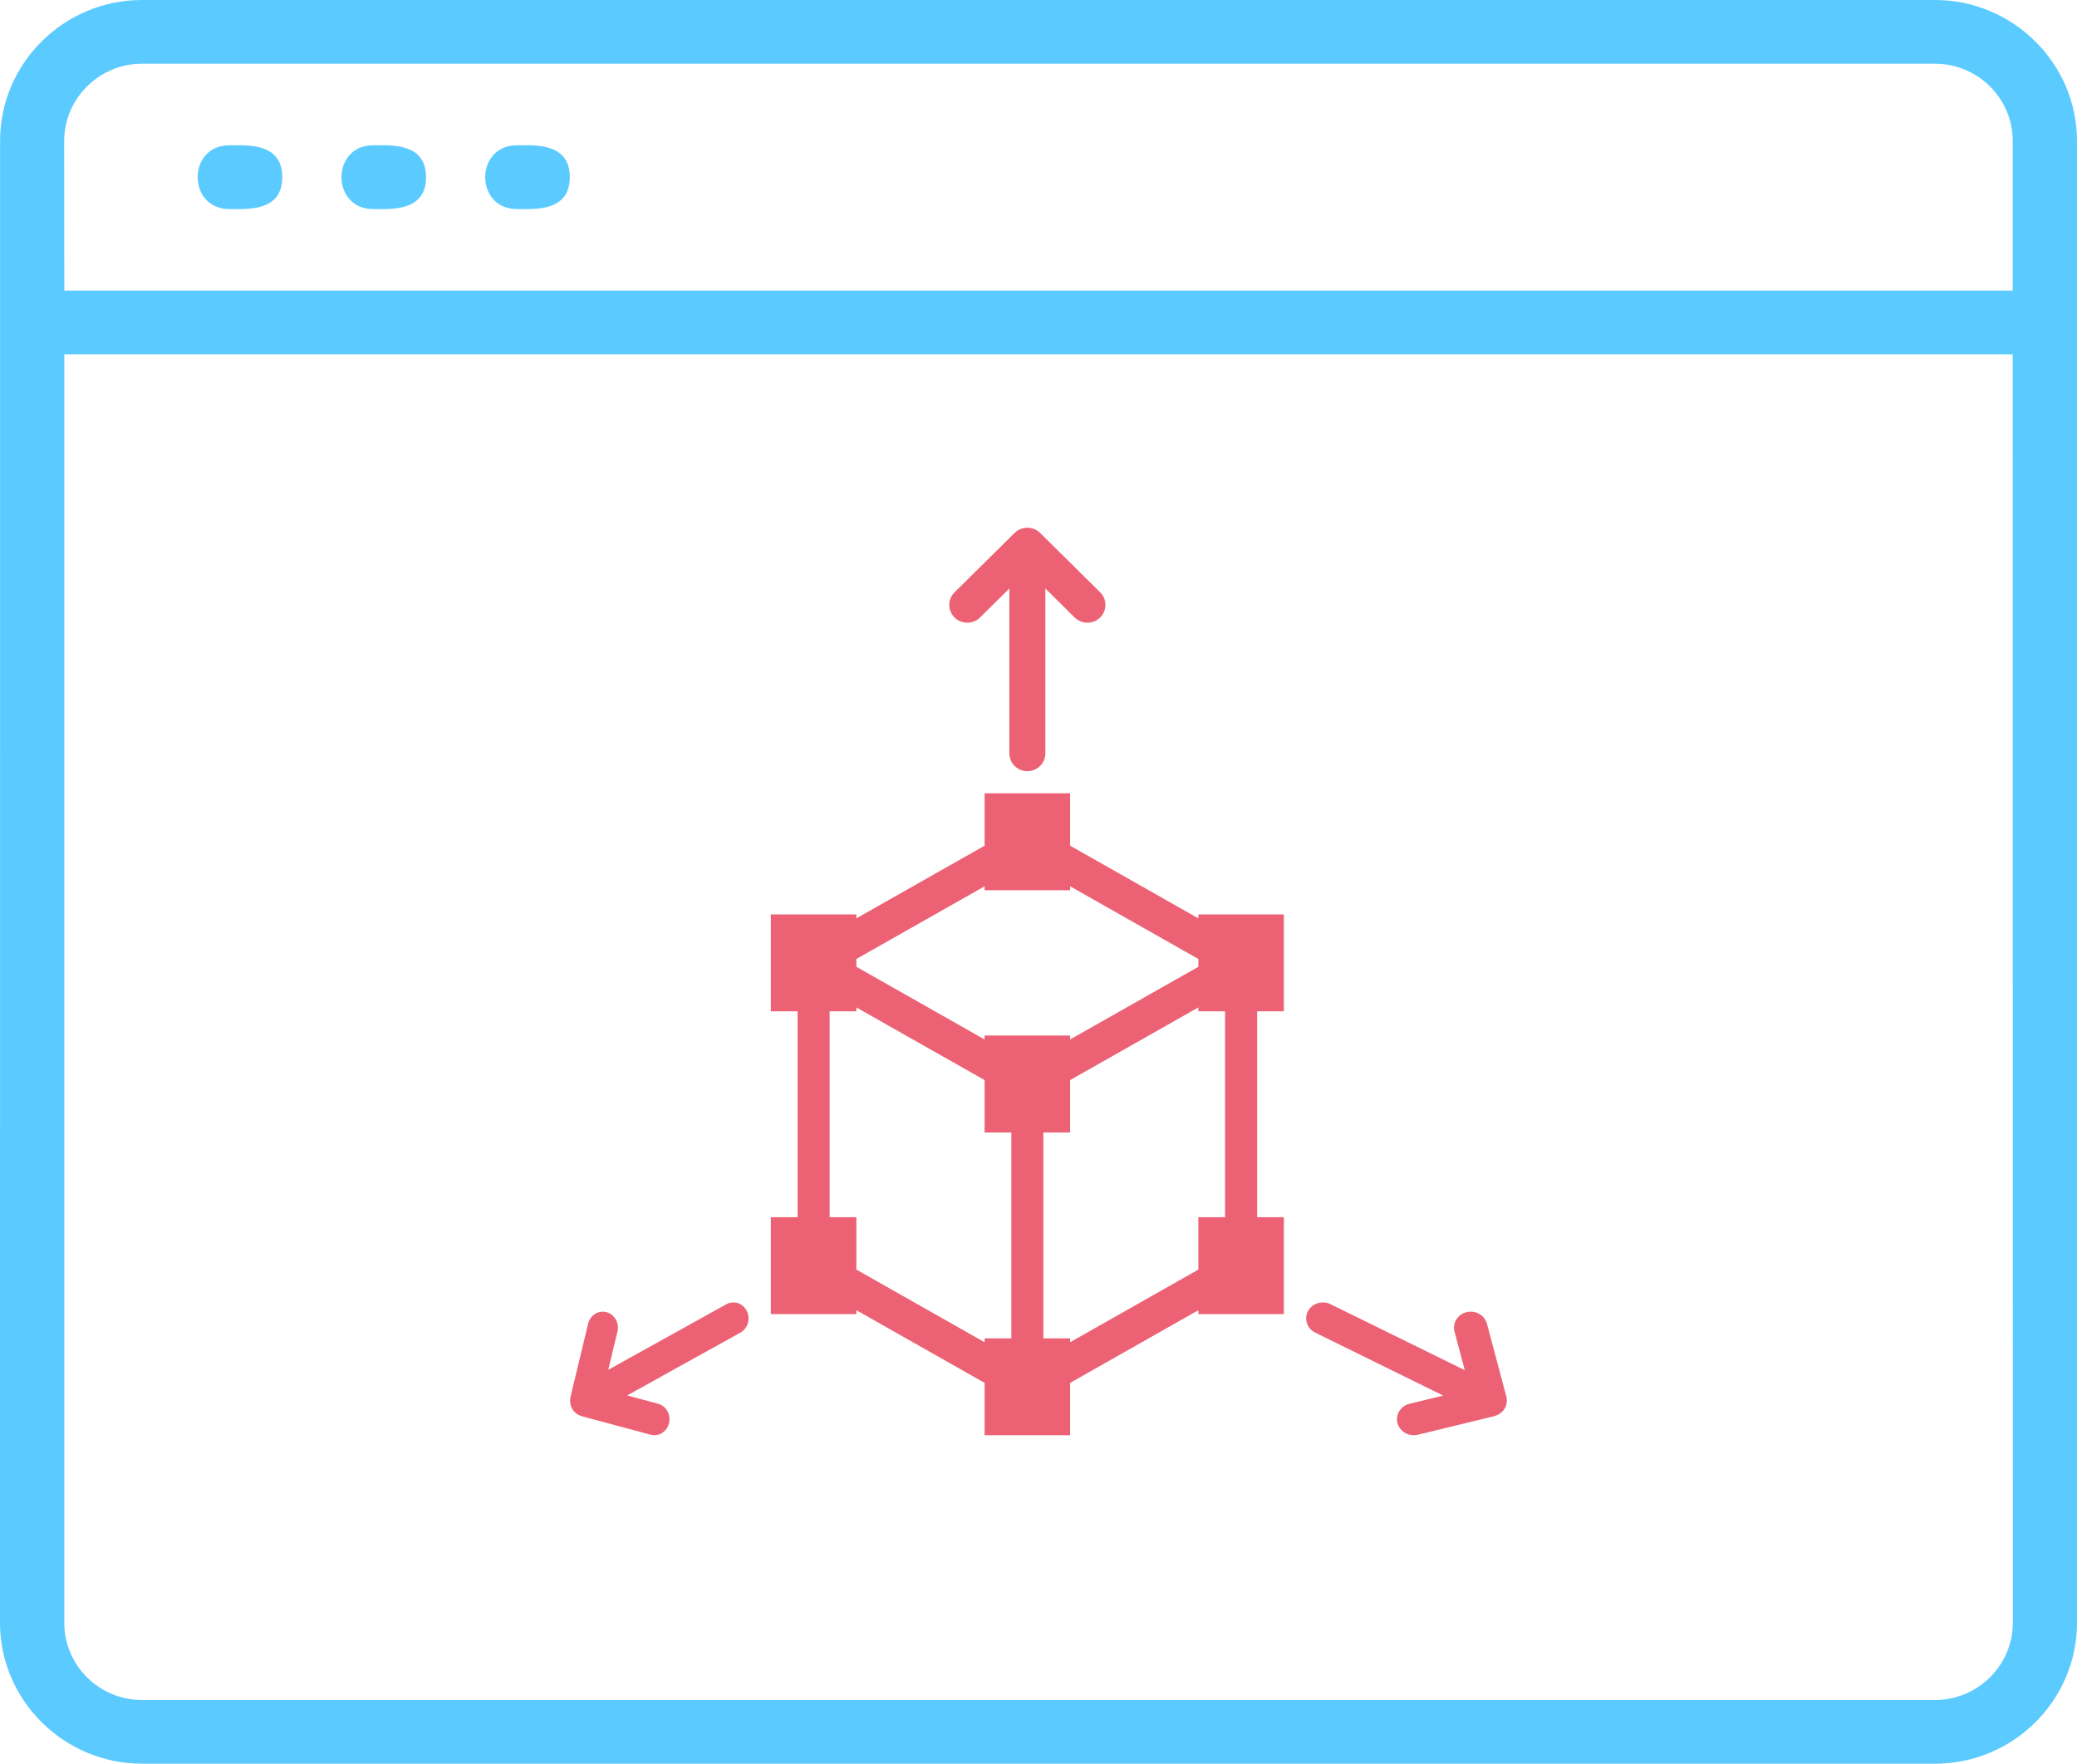 <svg width="106" height="90" viewBox="0 0 106 90" fill="none" xmlns="http://www.w3.org/2000/svg">
<path fill-rule="evenodd" clip-rule="evenodd" d="M7.243 0H98.757C102.736 0 106 3.239 106 7.188V82.812C106 86.766 102.745 90 98.757 90H7.243C3.264 90 0 86.761 0 82.812L0.004 7.188C0.004 3.23 3.259 0 7.243 0ZM11.708 10.669C12.615 10.669 14.406 10.811 14.406 9.041C14.406 7.272 12.615 7.413 11.708 7.413C9.547 7.413 9.547 10.669 11.708 10.669ZM26.381 10.669C27.288 10.669 29.08 10.811 29.08 9.041C29.08 7.272 27.288 7.413 26.381 7.413C24.224 7.413 24.224 10.669 26.381 10.669ZM19.044 10.669C19.951 10.669 21.743 10.811 21.743 9.041C21.743 7.272 19.952 7.413 19.044 7.413C16.888 7.413 16.888 10.669 19.044 10.669ZM3.282 14.83H102.719V7.188C102.719 5.022 100.941 3.252 98.753 3.252H7.243C5.064 3.252 3.276 5.026 3.276 7.188L3.282 14.83ZM102.719 18.082H3.282V82.814C3.282 84.985 5.06 86.749 7.248 86.749H98.758C100.937 86.749 102.725 84.976 102.725 82.814L102.719 18.082Z" fill="#5BCBFF"/>
<path d="M49.367 31.776C49.602 31.776 49.837 31.688 50.017 31.51L51.512 30.032V38.444C51.512 38.946 51.923 39.353 52.431 39.353C52.939 39.353 53.35 38.946 53.35 38.444V30.032L54.845 31.51C55.025 31.687 55.26 31.776 55.495 31.776C55.731 31.776 55.966 31.687 56.146 31.51C56.505 31.155 56.505 30.579 56.146 30.224L53.083 27.195C52.997 27.11 52.895 27.043 52.781 26.996C52.776 26.994 52.771 26.994 52.767 26.992C52.663 26.951 52.55 26.928 52.431 26.928C52.312 26.928 52.2 26.952 52.095 26.992C52.091 26.994 52.086 26.994 52.082 26.996C51.968 27.043 51.865 27.11 51.78 27.195L48.717 30.224C48.357 30.579 48.357 31.155 48.717 31.51C48.896 31.688 49.132 31.776 49.367 31.776Z" fill="#EC6274"/>
<path d="M37.07 66.554L31.042 69.9L31.511 67.95C31.616 67.513 31.366 67.069 30.953 66.958C30.539 66.848 30.12 67.111 30.015 67.547L29.118 71.273C29.114 71.29 29.114 71.307 29.111 71.325C29.105 71.353 29.1 71.382 29.098 71.412C29.096 71.438 29.097 71.463 29.097 71.489C29.097 71.516 29.098 71.543 29.101 71.569C29.104 71.596 29.11 71.623 29.115 71.649C29.12 71.674 29.125 71.699 29.133 71.724C29.142 71.752 29.153 71.778 29.164 71.805C29.171 71.821 29.175 71.838 29.183 71.853C29.185 71.858 29.189 71.862 29.192 71.867C29.196 71.874 29.198 71.883 29.203 71.891C29.231 71.941 29.265 71.986 29.303 72.029C29.312 72.04 29.323 72.048 29.333 72.058C29.369 72.095 29.408 72.128 29.45 72.157C29.465 72.167 29.479 72.177 29.495 72.186C29.53 72.206 29.567 72.222 29.605 72.237C29.618 72.243 29.632 72.249 29.645 72.253C29.653 72.255 29.66 72.259 29.667 72.261C29.67 72.262 29.673 72.264 29.676 72.265L33.205 73.213C33.269 73.23 33.333 73.238 33.396 73.238C33.741 73.238 34.055 72.993 34.144 72.624C34.249 72.187 33.999 71.744 33.586 71.632L32.008 71.208L37.79 67.999C38.167 67.789 38.313 67.296 38.114 66.898C37.915 66.498 37.448 66.346 37.07 66.554Z" fill="#EC6274"/>
<path d="M76.904 71.437C76.903 71.427 76.9 71.417 76.899 71.408C76.896 71.379 76.891 71.353 76.887 71.326C76.883 71.309 76.883 71.291 76.878 71.273L75.887 67.548C75.77 67.111 75.305 66.848 74.849 66.958C74.391 67.069 74.115 67.513 74.231 67.95L74.756 69.92L67.904 66.551C67.486 66.347 66.97 66.503 66.754 66.903C66.538 67.303 66.704 67.795 67.122 68.002L73.656 71.215L71.938 71.632C71.481 71.744 71.205 72.187 71.322 72.624C71.42 72.993 71.767 73.238 72.148 73.238C72.218 73.238 72.289 73.23 72.36 73.213L76.26 72.265C76.264 72.264 76.268 72.262 76.272 72.261C76.281 72.258 76.288 72.255 76.297 72.252C76.357 72.235 76.413 72.211 76.466 72.183C76.481 72.175 76.496 72.166 76.511 72.157C76.562 72.125 76.608 72.091 76.65 72.051C76.658 72.043 76.667 72.037 76.675 72.028C76.724 71.978 76.764 71.922 76.798 71.862C76.802 71.857 76.807 71.852 76.81 71.847C76.818 71.833 76.822 71.818 76.828 71.803C76.841 71.776 76.853 71.748 76.863 71.72C76.871 71.696 76.876 71.671 76.881 71.647C76.888 71.62 76.893 71.593 76.896 71.566C76.9 71.539 76.9 71.513 76.901 71.487C76.901 71.47 76.904 71.454 76.904 71.437Z" fill="#EC6274"/>
<path d="M61.158 46.862L54.613 43.154V40.482H50.249V43.154L43.705 46.862V46.663H39.341V51.607H40.705V62.114H39.341V67.058H43.705V66.859L50.249 70.567V73.238H54.613V70.567L61.158 66.859V67.058H65.521V62.114H64.158V51.607H65.521V46.663H61.158V46.862ZM50.249 45.227V45.426H54.613V45.227L61.158 48.935V49.334L54.613 53.043V52.843H50.249V53.043L43.705 49.334V48.935L50.249 45.227ZM43.705 64.785V62.114H42.341V51.607H43.705V51.408L50.249 55.116V57.787H51.613V68.294H50.249V68.493L43.705 64.785ZM62.521 62.114H61.158V64.785L54.613 68.493V68.294H53.249V57.787H54.613V55.116L61.158 51.408V51.607H62.521V62.114Z" fill="#EC6274"/>
</svg>
